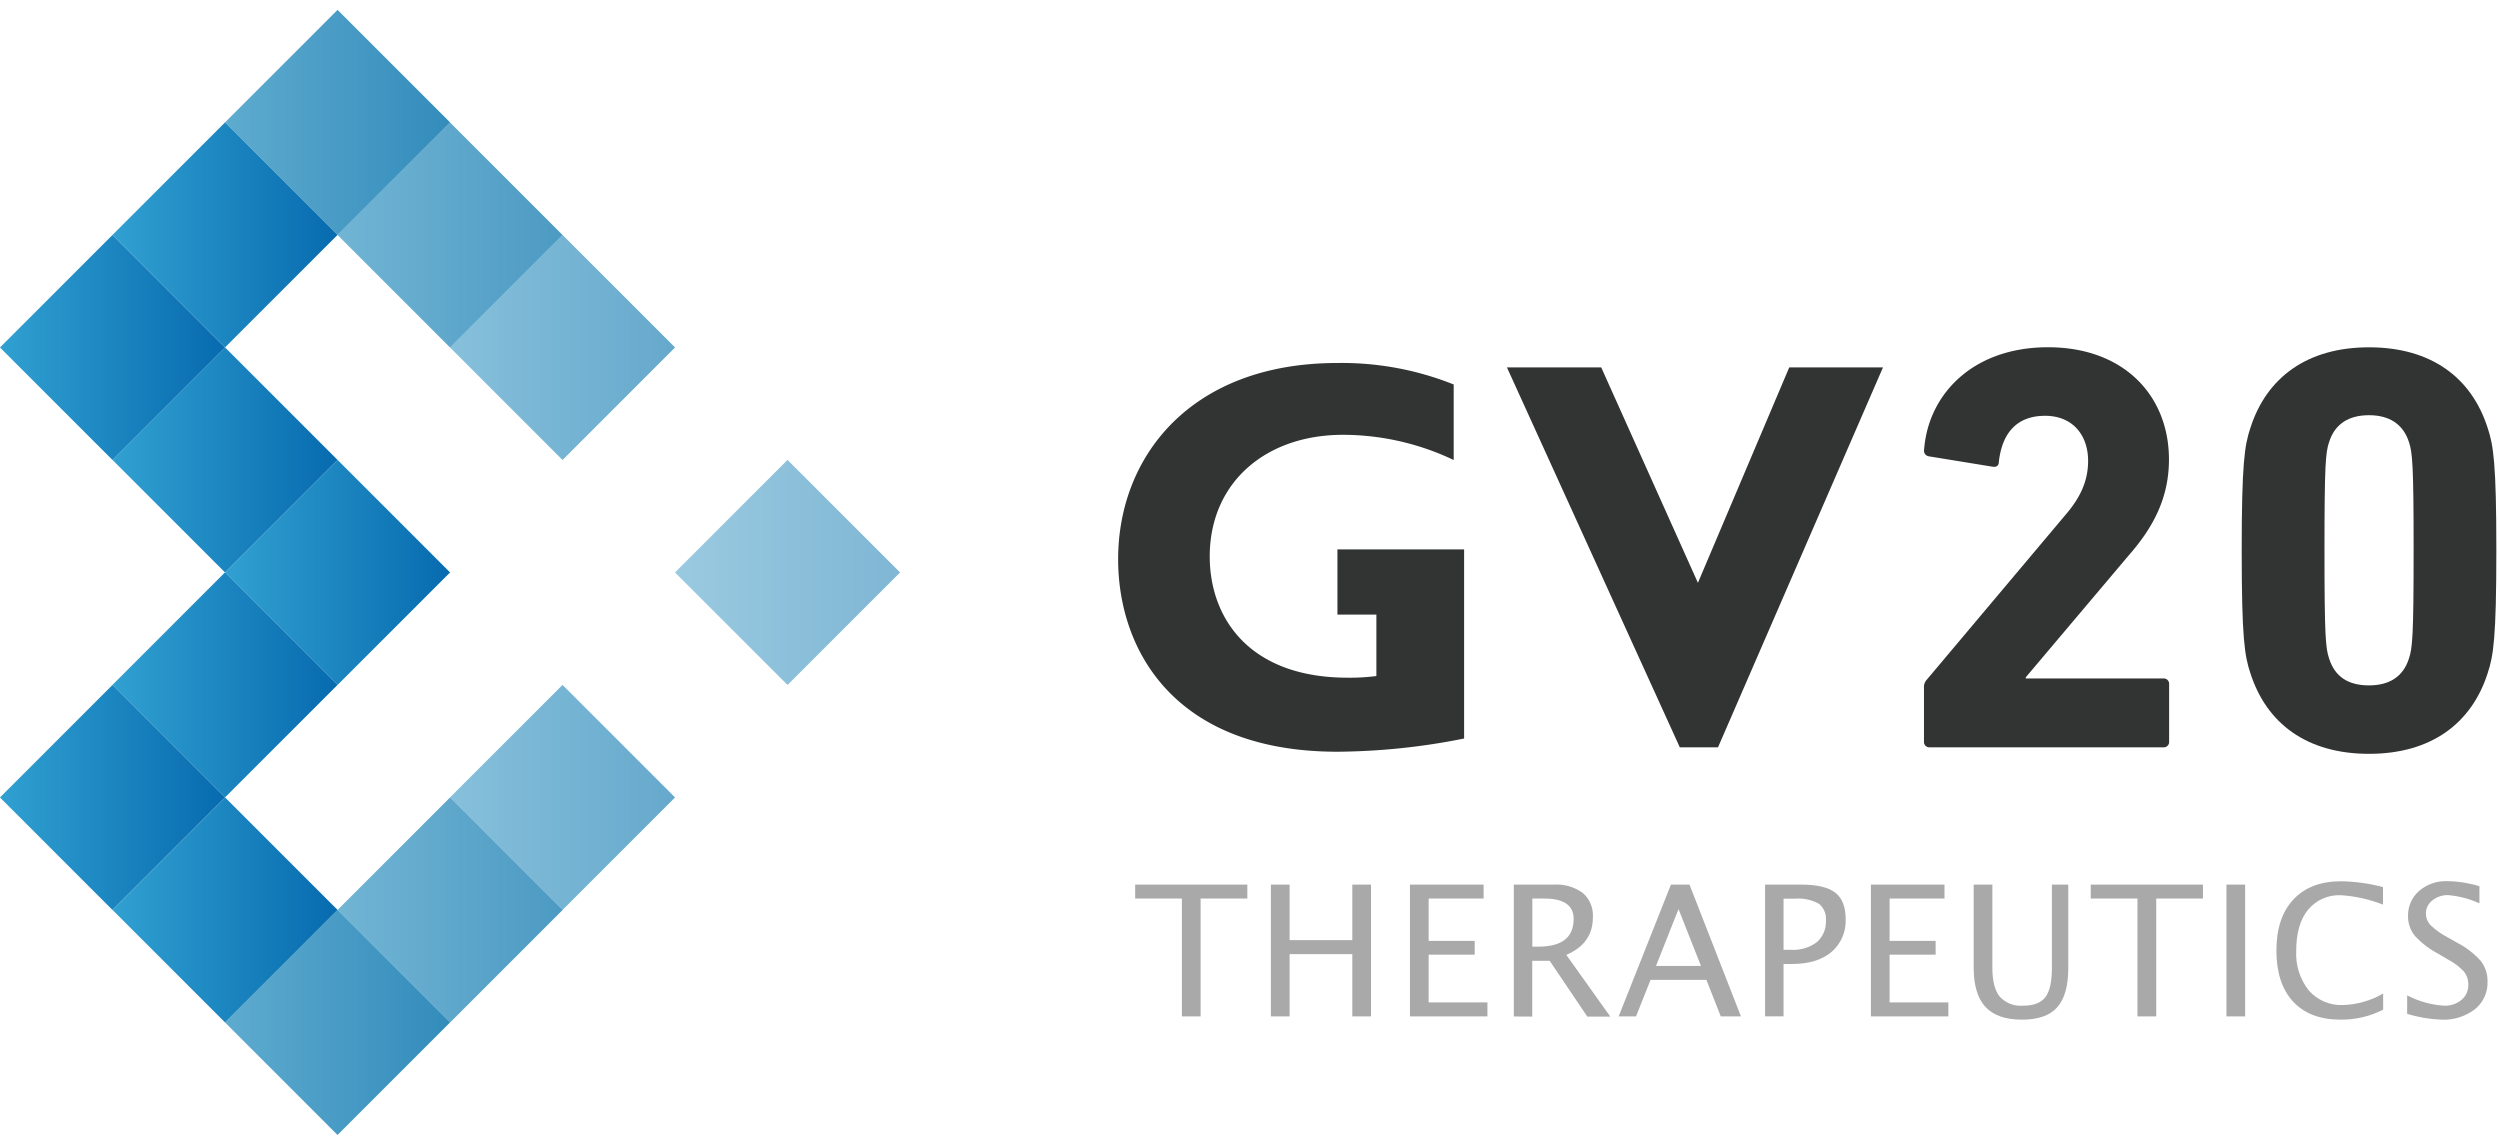 <svg width="107px" height="49px" xmlns="http://www.w3.org/2000/svg" xmlns:xlink="http://www.w3.org/1999/xlink" id="圖層_1" data-name="圖層 1" viewBox="0 0 465.35 209.41">
   <defs>
      <style>.cls-1{fill:none;}.cls-2{fill:#888;}.cls-15,.cls-3{opacity:0.6;}.cls-3{fill:url(#未命名的渐变_12);}.cls-14,.cls-4{opacity:0.7;}.cls-4{fill:url(#未命名的渐变_12-2);}.cls-13,.cls-5{opacity:0.8;}.cls-5{fill:url(#未命名的渐变_12-3);}.cls-6{fill:url(#未命名的渐变_2);}.cls-7{fill:url(#未命名的渐变_2-2);}.cls-8{fill:url(#未命名的渐变_2-3);}.cls-9{fill:url(#未命名的渐变_2-4);}.cls-10{fill:url(#未命名的渐变_2-5);}.cls-11{fill:url(#未命名的渐变_2-6);}.cls-12{fill:url(#未命名的渐变_2-7);}.cls-13{fill:url(#未命名的渐变_12-4);}.cls-14{fill:url(#未命名的渐变_12-5);}.cls-15{fill:url(#未命名的渐变_12-6);}.cls-16{opacity:0.5;fill:url(#未命名的渐变_12-7);}.cls-17{fill:#323333;}.cls-18{clip-path:url(#clip-path);}.cls-19{clip-path:url(#clip-path-2);}.cls-20{fill:#aaa9a9;}.cls-21{clip-path:url(#clip-path-3);}.cls-22{clip-path:url(#clip-path-5);}.cls-23{clip-path:url(#clip-path-7);}.cls-24{clip-path:url(#clip-path-9);}.cls-25{clip-path:url(#clip-path-11);}.cls-26{clip-path:url(#clip-path-13);}.cls-27{clip-path:url(#clip-path-15);}.cls-28{clip-path:url(#clip-path-17);}.cls-29{clip-path:url(#clip-path-19);}.cls-30{clip-path:url(#clip-path-20);}.cls-31{clip-path:url(#clip-path-22);}</style>
      <linearGradient id="未命名的渐变_12" x1="115.09" y1="68.88" x2="156.97" y2="68.88" gradientTransform="translate(88.54 -76.01) rotate(45)" gradientUnits="userSpaceOnUse">
         <stop offset="0" stop-color="#3696c3" />
         <stop offset="1" stop-color="#006faa" />
      </linearGradient>
      <linearGradient id="未命名的渐变_12-2" x1="94.14" y1="47.93" x2="136.03" y2="47.93" gradientTransform="translate(67.6 -67.34) rotate(45)" xlink:href="#未命名的渐变_12" />
      <linearGradient id="未命名的渐变_12-3" x1="73.2" y1="26.99" x2="115.09" y2="26.99" gradientTransform="translate(46.66 -58.66) rotate(45)" xlink:href="#未命名的渐变_12" />
      <linearGradient id="未命名的渐变_2" x1="52.26" y1="47.93" x2="94.14" y2="47.93" gradientTransform="translate(55.34 -37.72) rotate(45)" gradientUnits="userSpaceOnUse">
         <stop offset="0" stop-color="#31a0d1" />
         <stop offset="1" stop-color="#076baf" />
      </linearGradient>
      <linearGradient id="未命名的渐变_2-2" x1="31.32" y1="68.88" x2="73.2" y2="68.88" gradientTransform="translate(64.01 -16.78) rotate(45)" xlink:href="#未命名的渐变_2" />
      <linearGradient id="未命名的渐变_2-3" x1="52.26" y1="89.82" x2="94.14" y2="89.82" gradientTransform="translate(84.95 -25.46) rotate(45)" xlink:href="#未命名的渐变_2" />
      <linearGradient id="未命名的渐变_2-4" x1="73.2" y1="110.76" x2="115.09" y2="110.76" gradientTransform="translate(105.89 -34.13) rotate(45)" xlink:href="#未命名的渐变_2" />
      <linearGradient id="未命名的渐变_2-5" x1="52.26" y1="131.7" x2="94.14" y2="131.7" gradientTransform="translate(114.57 -13.19) rotate(45)" xlink:href="#未命名的渐变_2" />
      <linearGradient id="未命名的渐变_2-6" x1="31.32" y1="152.64" x2="73.2" y2="152.64" gradientTransform="translate(123.24 7.75) rotate(45)" xlink:href="#未命名的渐变_2" />
      <linearGradient id="未命名的渐变_2-7" x1="52.26" y1="173.58" x2="94.14" y2="173.58" gradientTransform="translate(144.18 -0.92) rotate(45)" xlink:href="#未命名的渐变_2" />
      <linearGradient id="未命名的渐变_12-4" x1="73.2" y1="194.52" x2="115.09" y2="194.52" gradientTransform="translate(165.12 -9.6) rotate(45)" xlink:href="#未命名的渐变_12" />
      <linearGradient id="未命名的渐变_12-5" x1="94.14" y1="173.58" x2="136.03" y2="173.58" gradientTransform="translate(156.45 -30.54) rotate(45)" xlink:href="#未命名的渐变_12" />
      <linearGradient id="未命名的渐变_12-6" x1="115.09" y1="152.64" x2="156.97" y2="152.64" gradientTransform="translate(147.78 -51.48) rotate(45)" xlink:href="#未命名的渐变_12" />
      <linearGradient id="未命名的渐变_12-7" x1="156.97" y1="110.76" x2="198.85" y2="110.76" gradientTransform="translate(130.43 -93.36) rotate(45)" xlink:href="#未命名的渐变_12" />
      <clipPath id="clip-path" transform="translate(-31.32 -6.05)">
         <polygon class="cls-1" points="251.32 193.39 251.32 171.46 242.62 171.46 242.62 168.86 263.5 168.86 263.5 171.46 254.8 171.46 254.8 193.39 251.32 193.39" />
      </clipPath>
      <clipPath id="clip-path-2" transform="translate(-31.32 -6.05)">
         <rect class="cls-1" x="-146.32" y="-120.33" width="819.42" height="463.56" />
      </clipPath>
      <clipPath id="clip-path-3" transform="translate(-31.32 -6.05)">
         <polygon class="cls-1" points="267.88 193.39 267.88 168.86 271.37 168.86 271.37 179.2 283.04 179.2 283.04 168.86 286.52 168.86 286.52 193.39 283.04 193.39 283.04 181.8 271.37 181.8 271.37 193.39 267.88 193.39" />
      </clipPath>
      <clipPath id="clip-path-5" transform="translate(-31.32 -6.05)">
         <polygon class="cls-1" points="293.77 193.39 293.77 168.86 307.48 168.86 307.48 171.46 297.25 171.46 297.25 179.33 305.82 179.33 305.82 181.9 297.25 181.9 297.25 190.79 308.19 190.79 308.19 193.39 293.77 193.39" />
      </clipPath>
      <clipPath id="clip-path-7" transform="translate(-31.32 -6.05)">
         <path class="cls-1" d="M316.55,180.41h1.13c4.38,0,6.56-1.72,6.56-5.16q0-3.8-5.5-3.79h-2.19Zm-3.45,13V168.86h7.43a8.32,8.32,0,0,1,5.41,1.55,5.53,5.53,0,0,1,1.88,4.53q0,4.91-4.95,7l8.19,11.49h-4.28l-7-10.38h-3.25v10.38Z" />
      </clipPath>
      <clipPath id="clip-path-9" transform="translate(-31.32 -6.05)">
         <path class="cls-1" d="M351.62,193.39l-2.67-6.8H338.56l-2.71,6.8h-3.23l9.73-24.53h3.45l9.58,24.53ZM347.94,184l-4.18-10.58L339.57,184Z" />
      </clipPath>
      <clipPath id="clip-path-11" transform="translate(-31.32 -6.05)">
         <path class="cls-1" d="M363.31,181h1.41a7.21,7.21,0,0,0,4.79-1.43,5,5,0,0,0,1.69-4,3.61,3.61,0,0,0-1.32-3.15,7.88,7.88,0,0,0-4.43-.94h-2.14Zm-3.44,12.38V168.86h6.68c3,0,5.08.5,6.38,1.5s1.94,2.64,1.94,4.93a7.56,7.56,0,0,1-2.66,6.13c-1.76,1.48-4.22,2.22-7.36,2.22h-1.54v9.75Z" />
      </clipPath>
      <clipPath id="clip-path-13" transform="translate(-31.32 -6.05)">
         <polygon class="cls-1" points="379.57 193.39 379.57 168.86 393.27 168.86 393.27 171.46 383.05 171.46 383.05 179.33 391.62 179.33 391.62 181.9 383.05 181.9 383.05 190.79 393.99 190.79 393.99 193.39 379.57 193.39" />
      </clipPath>
      <clipPath id="clip-path-15" transform="translate(-31.32 -6.05)">
         <path class="cls-1" d="M398.7,168.86h3.48v15.48q0,3.69,1.37,5.38a5.28,5.28,0,0,0,4.35,1.68c2,0,3.33-.53,4.14-1.58s1.22-2.85,1.22-5.37V168.86h3.05V184.4q0,5-2.07,7.31T407.67,194q-4.59,0-6.78-2.37t-2.19-7.33Z" />
      </clipPath>
      <clipPath id="clip-path-17" transform="translate(-31.32 -6.05)">
         <polygon class="cls-1" points="429.19 193.39 429.19 171.46 420.49 171.46 420.49 168.86 441.38 168.86 441.38 171.46 432.68 171.46 432.68 193.39 429.19 193.39" />
      </clipPath>
      <clipPath id="clip-path-19" transform="translate(-31.32 -6.05)">
         <rect class="cls-1" x="445.75" y="168.86" width="3.48" height="24.53" />
      </clipPath>
      <clipPath id="clip-path-20" transform="translate(-31.32 -6.05)">
         <path class="cls-1" d="M467,194q-5.73,0-8.84-3.36t-3.11-9.5q0-6.13,3.17-9.52t8.94-3.38a33.23,33.23,0,0,1,7.73,1.08v3.27a26.07,26.07,0,0,0-7.78-1.75,7.51,7.51,0,0,0-6.18,2.71q-2.19,2.7-2.19,7.62a10.93,10.93,0,0,0,2.34,7.4,8,8,0,0,0,6.38,2.71,15.81,15.81,0,0,0,7.46-2.14v3A17,17,0,0,1,467,194Z" />
      </clipPath>
      <clipPath id="clip-path-22" transform="translate(-31.32 -6.05)">
         <path class="cls-1" d="M485.71,194a24.45,24.45,0,0,1-6.32-1.08v-3.44a17.22,17.22,0,0,0,6.82,1.92,4.86,4.86,0,0,0,3.3-1.08,3.54,3.54,0,0,0,1.26-2.83,3.79,3.79,0,0,0-.83-2.46,10.84,10.84,0,0,0-3-2.25l-1.69-1a16,16,0,0,1-4.42-3.37,5.68,5.68,0,0,1-1.28-3.69,6,6,0,0,1,2.05-4.67,7.59,7.59,0,0,1,5.24-1.83,20.82,20.82,0,0,1,6,.95v3.18a17.77,17.77,0,0,0-5.78-1.53,4.54,4.54,0,0,0-3,1,3,3,0,0,0-1.18,2.42,3.16,3.16,0,0,0,.86,2.17,13.63,13.63,0,0,0,3.15,2.25l1.76,1a15.24,15.24,0,0,1,4.44,3.41,6.07,6.07,0,0,1,1.26,3.86,6.32,6.32,0,0,1-2.36,5.14A9.52,9.52,0,0,1,485.71,194Z" />
      </clipPath>
   </defs>
   <path class="cls-2" d="M135.91,89.79" transform="translate(-31.32 -6.05)" />
   <rect class="cls-3" x="121.22" y="54.07" width="29.62" height="29.62" transform="translate(-40.18 110.31) rotate(-45)" />
   <rect class="cls-4" x="100.28" y="33.13" width="29.62" height="29.62" transform="translate(-31.51 89.37) rotate(-45)" />
   <rect class="cls-5" x="79.34" y="12.19" width="29.62" height="29.62" transform="translate(-22.83 68.42) rotate(-45)" />
   <rect class="cls-6" x="58.4" y="33.13" width="29.62" height="29.62" transform="translate(-43.78 59.75) rotate(-45)" />
   <rect class="cls-7" x="37.45" y="54.07" width="29.62" height="29.62" transform="translate(-64.72 51.08) rotate(-45)" />
   <rect class="cls-8" x="58.4" y="75.01" width="29.62" height="29.62" transform="translate(-73.39 72.02) rotate(-45)" />
   <rect class="cls-9" x="79.34" y="95.95" width="29.62" height="29.62" transform="translate(-82.06 92.96) rotate(-45)" />
   <rect class="cls-10" x="58.4" y="116.89" width="29.62" height="29.62" transform="translate(-103.01 84.28) rotate(-45)" />
   <rect class="cls-11" x="37.45" y="137.83" width="29.62" height="29.62" transform="translate(-123.95 75.61) rotate(-45)" />
   <rect class="cls-12" x="58.4" y="158.78" width="29.62" height="29.62" transform="translate(-132.62 96.55) rotate(-45)" />
   <rect class="cls-13" x="79.34" y="179.72" width="29.62" height="29.62" transform="translate(-141.3 117.49) rotate(-45)" />
   <rect class="cls-14" x="100.28" y="158.78" width="29.62" height="29.62" transform="translate(-120.35 126.17) rotate(-45)" />
   <rect class="cls-15" x="121.22" y="137.83" width="29.62" height="29.62" transform="translate(-99.41 134.84) rotate(-45)" />
   <rect class="cls-16" x="163.1" y="95.95" width="29.62" height="29.62" transform="translate(-57.53 152.19) rotate(-45)" />
   <path class="cls-17" d="M301.91,89.83a48,48,0,0,0-20.62-4.69c-14.38,0-24.79,8.88-24.79,22.66,0,11.22,7.14,22.55,25.71,22.55a38.24,38.24,0,0,0,5.31-.31V118.61h-7.25V106.47h23.58v35.2a123.25,123.25,0,0,1-23.58,2.46c-30.51,0-40.82-19.09-40.82-35.83,0-19.08,13.47-36.53,40.82-36.53a56.09,56.09,0,0,1,21.64,4Z" transform="translate(-31.32 -6.05)" />
   <path class="cls-17" d="M329.37,72.59l18,40.1,17-40.1h17.45l-30.71,70.72H344L311.82,72.59Z" transform="translate(-31.32 -6.05)" />
   <path class="cls-17" d="M389.45,132.21a2,2,0,0,1,.53-1.5l25.75-30.6C418.53,96.88,420,93.76,420,90c0-4.85-2.91-8.4-8-8.4s-8,3-8.62,8.61c0,.65-.43,1-1.19.86l-11.85-1.93a1.06,1.06,0,0,1-.86-1.3c.76-10.12,8.94-19,23.06-19s22.51,9,22.51,20.89c0,7-2.8,12.5-7.43,17.78L408.4,130.27v.22H434a1,1,0,0,1,1.08,1.08v10.66a1,1,0,0,1-1.08,1.08H390.52a1,1,0,0,1-1.07-1.08Z" transform="translate(-31.32 -6.05)" />
   <path class="cls-17" d="M448.59,106.68c0-16.26.54-19.6,1.62-22.83,3-9.37,10.56-15,22.08-15s19.07,5.6,22.08,15c1.08,3.23,1.62,6.57,1.62,22.83s-.54,19.61-1.62,22.84c-3,9.37-10.55,15-22.08,15s-19.06-5.6-22.08-15C449.13,126.29,448.59,123,448.59,106.68Zm23.7,25.1c3.77,0,6.36-1.61,7.43-5,.65-1.94.87-4.1.87-20.15s-.22-18.2-.87-20.14c-1.07-3.34-3.66-5-7.43-5s-6.36,1.61-7.43,5c-.65,1.94-.86,4.09-.86,20.14s.21,18.21.86,20.15C465.93,130.17,468.41,131.78,472.29,131.78Z" transform="translate(-31.32 -6.05)" />
   <g class="cls-18">
      <g class="cls-19">
         <rect class="cls-20" x="208.95" y="160.46" width="25.57" height="29.21" />
      </g>
   </g>
   <g class="cls-21">
      <g class="cls-19">
         <rect class="cls-20" x="234.22" y="160.46" width="23.31" height="29.21" />
      </g>
   </g>
   <g class="cls-22">
      <g class="cls-19">
         <rect class="cls-20" x="260.11" y="160.46" width="19.1" height="29.21" />
      </g>
   </g>
   <g class="cls-23">
      <g class="cls-19">
         <rect class="cls-20" x="279.44" y="160.46" width="22.63" height="29.21" />
      </g>
   </g>
   <g class="cls-24">
      <g class="cls-19">
         <rect class="cls-20" x="298.96" y="160.46" width="27.44" height="29.21" />
      </g>
   </g>
   <g class="cls-25">
      <g class="cls-19">
         <rect class="cls-20" x="326.2" y="160.46" width="19.68" height="29.21" />
      </g>
   </g>
   <g class="cls-26">
      <g class="cls-19">
         <rect class="cls-20" x="345.9" y="160.46" width="19.1" height="29.21" />
      </g>
   </g>
   <g class="cls-27">
      <g class="cls-19">
         <rect class="cls-20" x="365.04" y="160.46" width="22.29" height="29.83" />
      </g>
   </g>
   <g class="cls-28">
      <g class="cls-19">
         <rect class="cls-20" x="386.83" y="160.46" width="25.57" height="29.21" />
      </g>
   </g>
   <g class="cls-29">
      <rect class="cls-20" x="412.08" y="160.46" width="8.16" height="29.21" />
   </g>
   <g class="cls-30">
      <g class="cls-19">
         <rect class="cls-20" x="421.37" y="159.85" width="24.56" height="30.44" />
      </g>
   </g>
   <g class="cls-31">
      <g class="cls-19">
         <rect class="cls-20" x="445.73" y="159.85" width="19.62" height="30.44" />
      </g>
   </g>
</svg>
